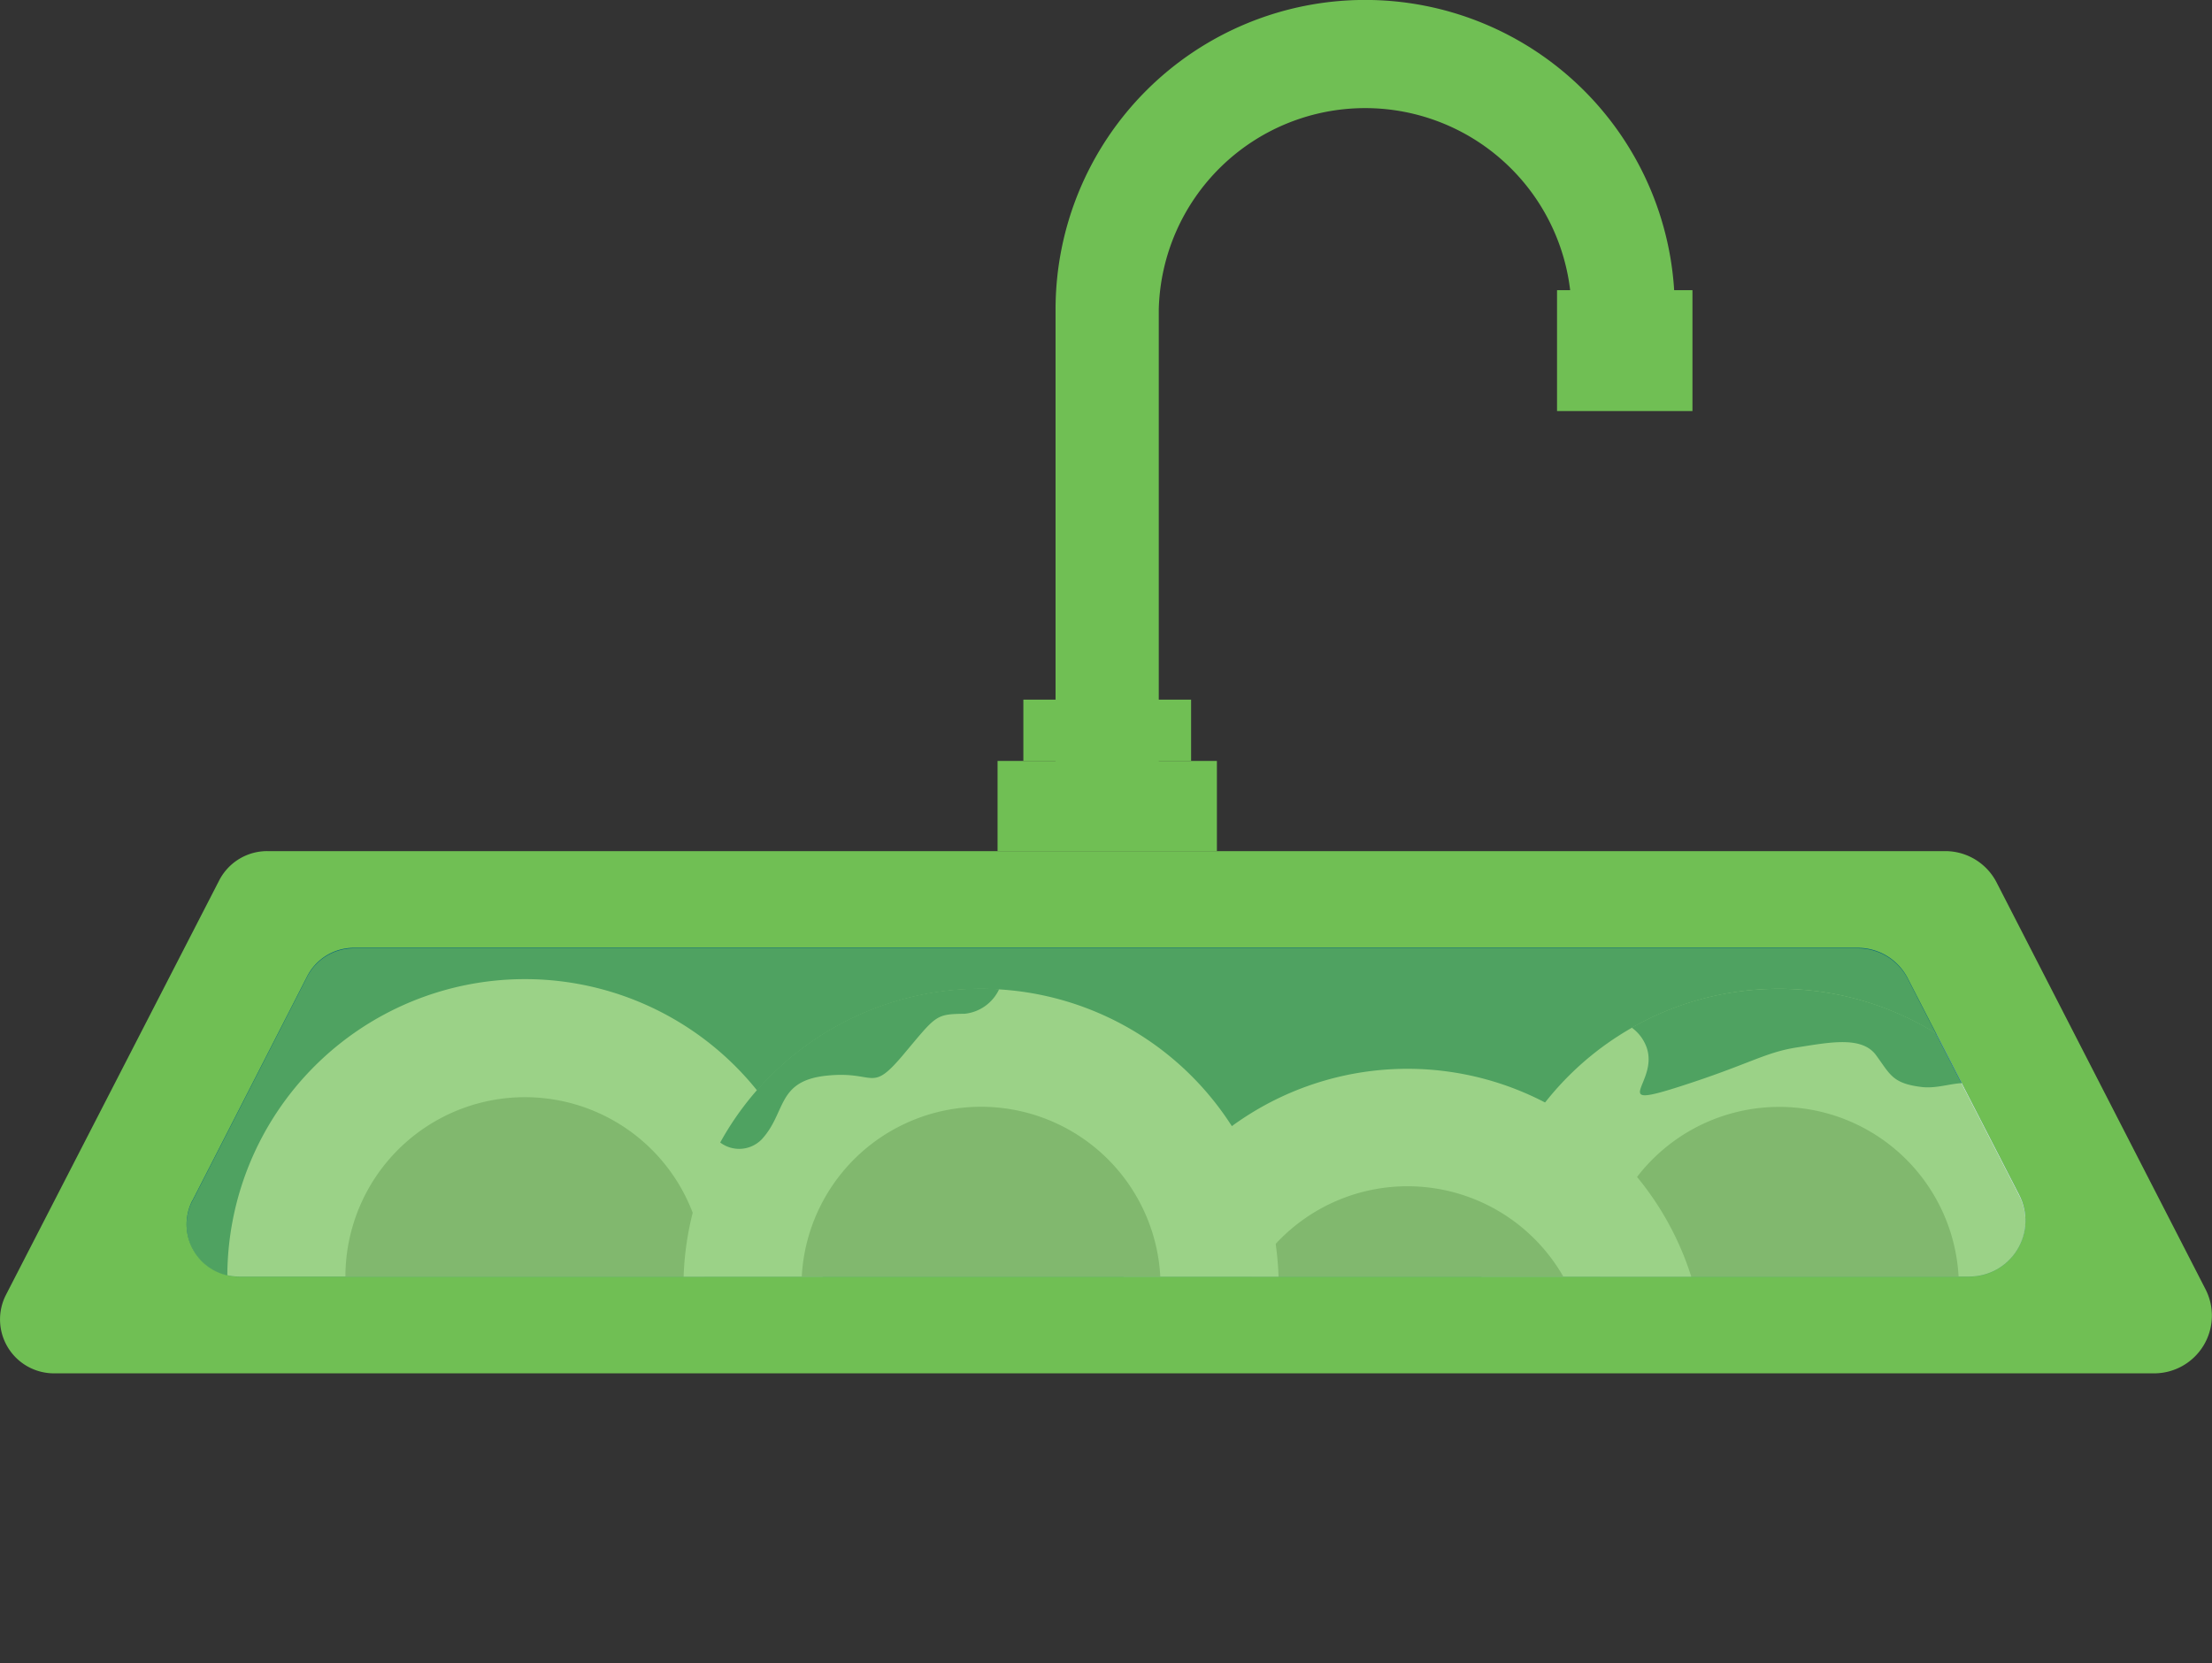 <?xml version="1.0" encoding="utf-8"?>
<svg xmlns="http://www.w3.org/2000/svg" xmlns:xlink="http://www.w3.org/1999/xlink" viewBox="0 0 180.01 135.39">
  <rect x="0" y="0" width="180.01" height="135.39" fill="#333333" stroke="none"/>
  <defs>
    <style>.cls-1{fill:none;}.cls-2{isolation:isolate;}.cls-3{clip-path:url(#clip-path);}.cls-4{fill:#70bf54;}.cls-5{mix-blend-mode:multiply;}.cls-6{clip-path:url(#clip-path-3);}.cls-7{fill:#005e80;}.cls-8{clip-path:url(#clip-path-4);}.cls-9{fill:#fff;}.cls-10{fill:#a7a9ac;}.cls-11{opacity:0.7;}.cls-12{clip-path:url(#clip-path-7);}</style>
    <clipPath id="clip-path" transform="translate(0)">
      <rect class="cls-1" width="180.01" height="111.79"/>
    </clipPath>
    <clipPath id="clip-path-3" transform="translate(0)">
      <rect class="cls-1" x="6.18" y="70.15" width="167.65" height="34.77"/>
    </clipPath>
    <clipPath id="clip-path-4" transform="translate(0)">
      <path class="cls-1" d="M28.83,77.15A4.26,4.26,0,0,0,25,79.46L15.66,97.71a4.26,4.26,0,0,0,3.79,6.2H160.26a4.56,4.56,0,0,0,4.06-6.65l-9.07-17.64a4.56,4.56,0,0,0-4.06-2.48Z"/>
    </clipPath>
    <clipPath id="clip-path-7" transform="translate(0)">
      <rect class="cls-1" x="6.18" y="70.19" width="167.65" height="34.77"/>
    </clipPath>
  </defs>
  <title>tiskaus-1</title>
  <g class="cls-2">
    <g id="Layer_2" data-name="Layer 2">
      <g id="Layer_1-2" data-name="Layer 1">
        <g class="cls-3">
          <g class="cls-3">
            <path class="cls-4" d="M158.27,69.28H21.75a4.39,4.39,0,0,0-3.91,2.38L.49,105.39a4.39,4.39,0,0,0,3.91,6.4H175.3a4.7,4.7,0,0,0,4.18-6.85l-17-33.11a4.7,4.7,0,0,0-4.18-2.55" transform="translate(0)"/>
            <g class="cls-5">
              <g class="cls-6">
                <path class="cls-7" d="M15.66,97.72,25,79.46a4.26,4.26,0,0,1,3.79-2.31H151.19a4.56,4.56,0,0,1,4.06,2.48l9.07,17.64a4.56,4.56,0,0,1-4.06,6.65H19.44a4.26,4.26,0,0,1-3.79-6.2" transform="translate(0)"/>
              </g>
            </g>
          </g>
          <g class="cls-8">
            <path class="cls-9" d="M169,104.71a24.22,24.22,0,1,1-24.22-24.22A24.22,24.22,0,0,1,169,104.71" transform="translate(0)"/>
            <path class="cls-10" d="M159.41,104.71a14.61,14.61,0,1,1-14.61-14.61,14.61,14.61,0,0,1,14.61,14.61" transform="translate(0)"/>
            <path class="cls-7" d="M144.79,80.49a24.1,24.1,0,0,0-12,3.16A3.4,3.4,0,0,1,134,85.26c1,2.86-3.19,5.06,2.58,3.22s7-2.81,9.65-3.22,5.28-.95,6.44.63,1.33,2.3,3.7,2.59,4.43-1.69,6.43,1.68a17.13,17.13,0,0,0,4.11,4.63,24.22,24.22,0,0,0-22.09-14.3" transform="translate(0)"/>
            <path class="cls-9" d="M66.94,103.92A24.22,24.22,0,1,1,42.72,79.7a24.22,24.22,0,0,1,24.22,24.22" transform="translate(0)"/>
            <path class="cls-10" d="M57.33,103.92A14.61,14.61,0,1,1,42.72,89.31a14.61,14.61,0,0,1,14.61,14.61" transform="translate(0)"/>
            <path class="cls-9" d="M138.76,111.17A24.22,24.22,0,1,1,114.54,87a24.22,24.22,0,0,1,24.22,24.22" transform="translate(0)"/>
            <path class="cls-10" d="M129.15,111.17a14.61,14.61,0,1,1-14.61-14.61,14.61,14.61,0,0,1,14.61,14.61" transform="translate(0)"/>
            <path class="cls-9" d="M97.08,87.7a24.22,24.22,0,1,1-34.25-.23,24.22,24.22,0,0,1,34.25.23" transform="translate(0)"/>
            <path class="cls-10" d="M90.24,94.44a14.61,14.61,0,1,1-20.67-.14,14.62,14.62,0,0,1,20.67.14" transform="translate(0)"/>
            <path class="cls-7" d="M62,92.73c2-2.18,1.19-4.74,5.25-5.17s3.56,1.5,6.26-1.71,2.59-3.3,5-3.33a3.49,3.49,0,0,0,2.8-2A24.22,24.22,0,0,0,58.61,93,2.56,2.56,0,0,0,62,92.73" transform="translate(0)"/>
          </g>
          <g class="cls-3">
            <path class="cls-4" d="M127.89,25.19v.26h8.4v-.26a25.19,25.19,0,1,0-50.39,0V69h8.4V25.19a16.8,16.8,0,0,1,33.59,0" transform="translate(0)"/>
          </g>
          <rect class="cls-4" x="83.28" y="56.95" width="13.65" height="4.99"/>
          <rect class="cls-4" x="81.18" y="61.94" width="17.85" height="7.35"/>
          <rect class="cls-4" x="126.71" y="23.62" width="11.02" height="9.84"/>
          <g class="cls-3">
            <g class="cls-11">
              <g class="cls-12">
                <path class="cls-4" d="M15.66,97.76,25,79.5a4.26,4.26,0,0,1,3.79-2.31H151.19a4.56,4.56,0,0,1,4.06,2.48l9.07,17.64a4.56,4.56,0,0,1-4.06,6.65H19.44a4.26,4.26,0,0,1-3.79-6.2" transform="translate(0)"/>
              </g>
            </g>
          </g>
        </g>
      </g>
    </g>
  </g>
</svg>